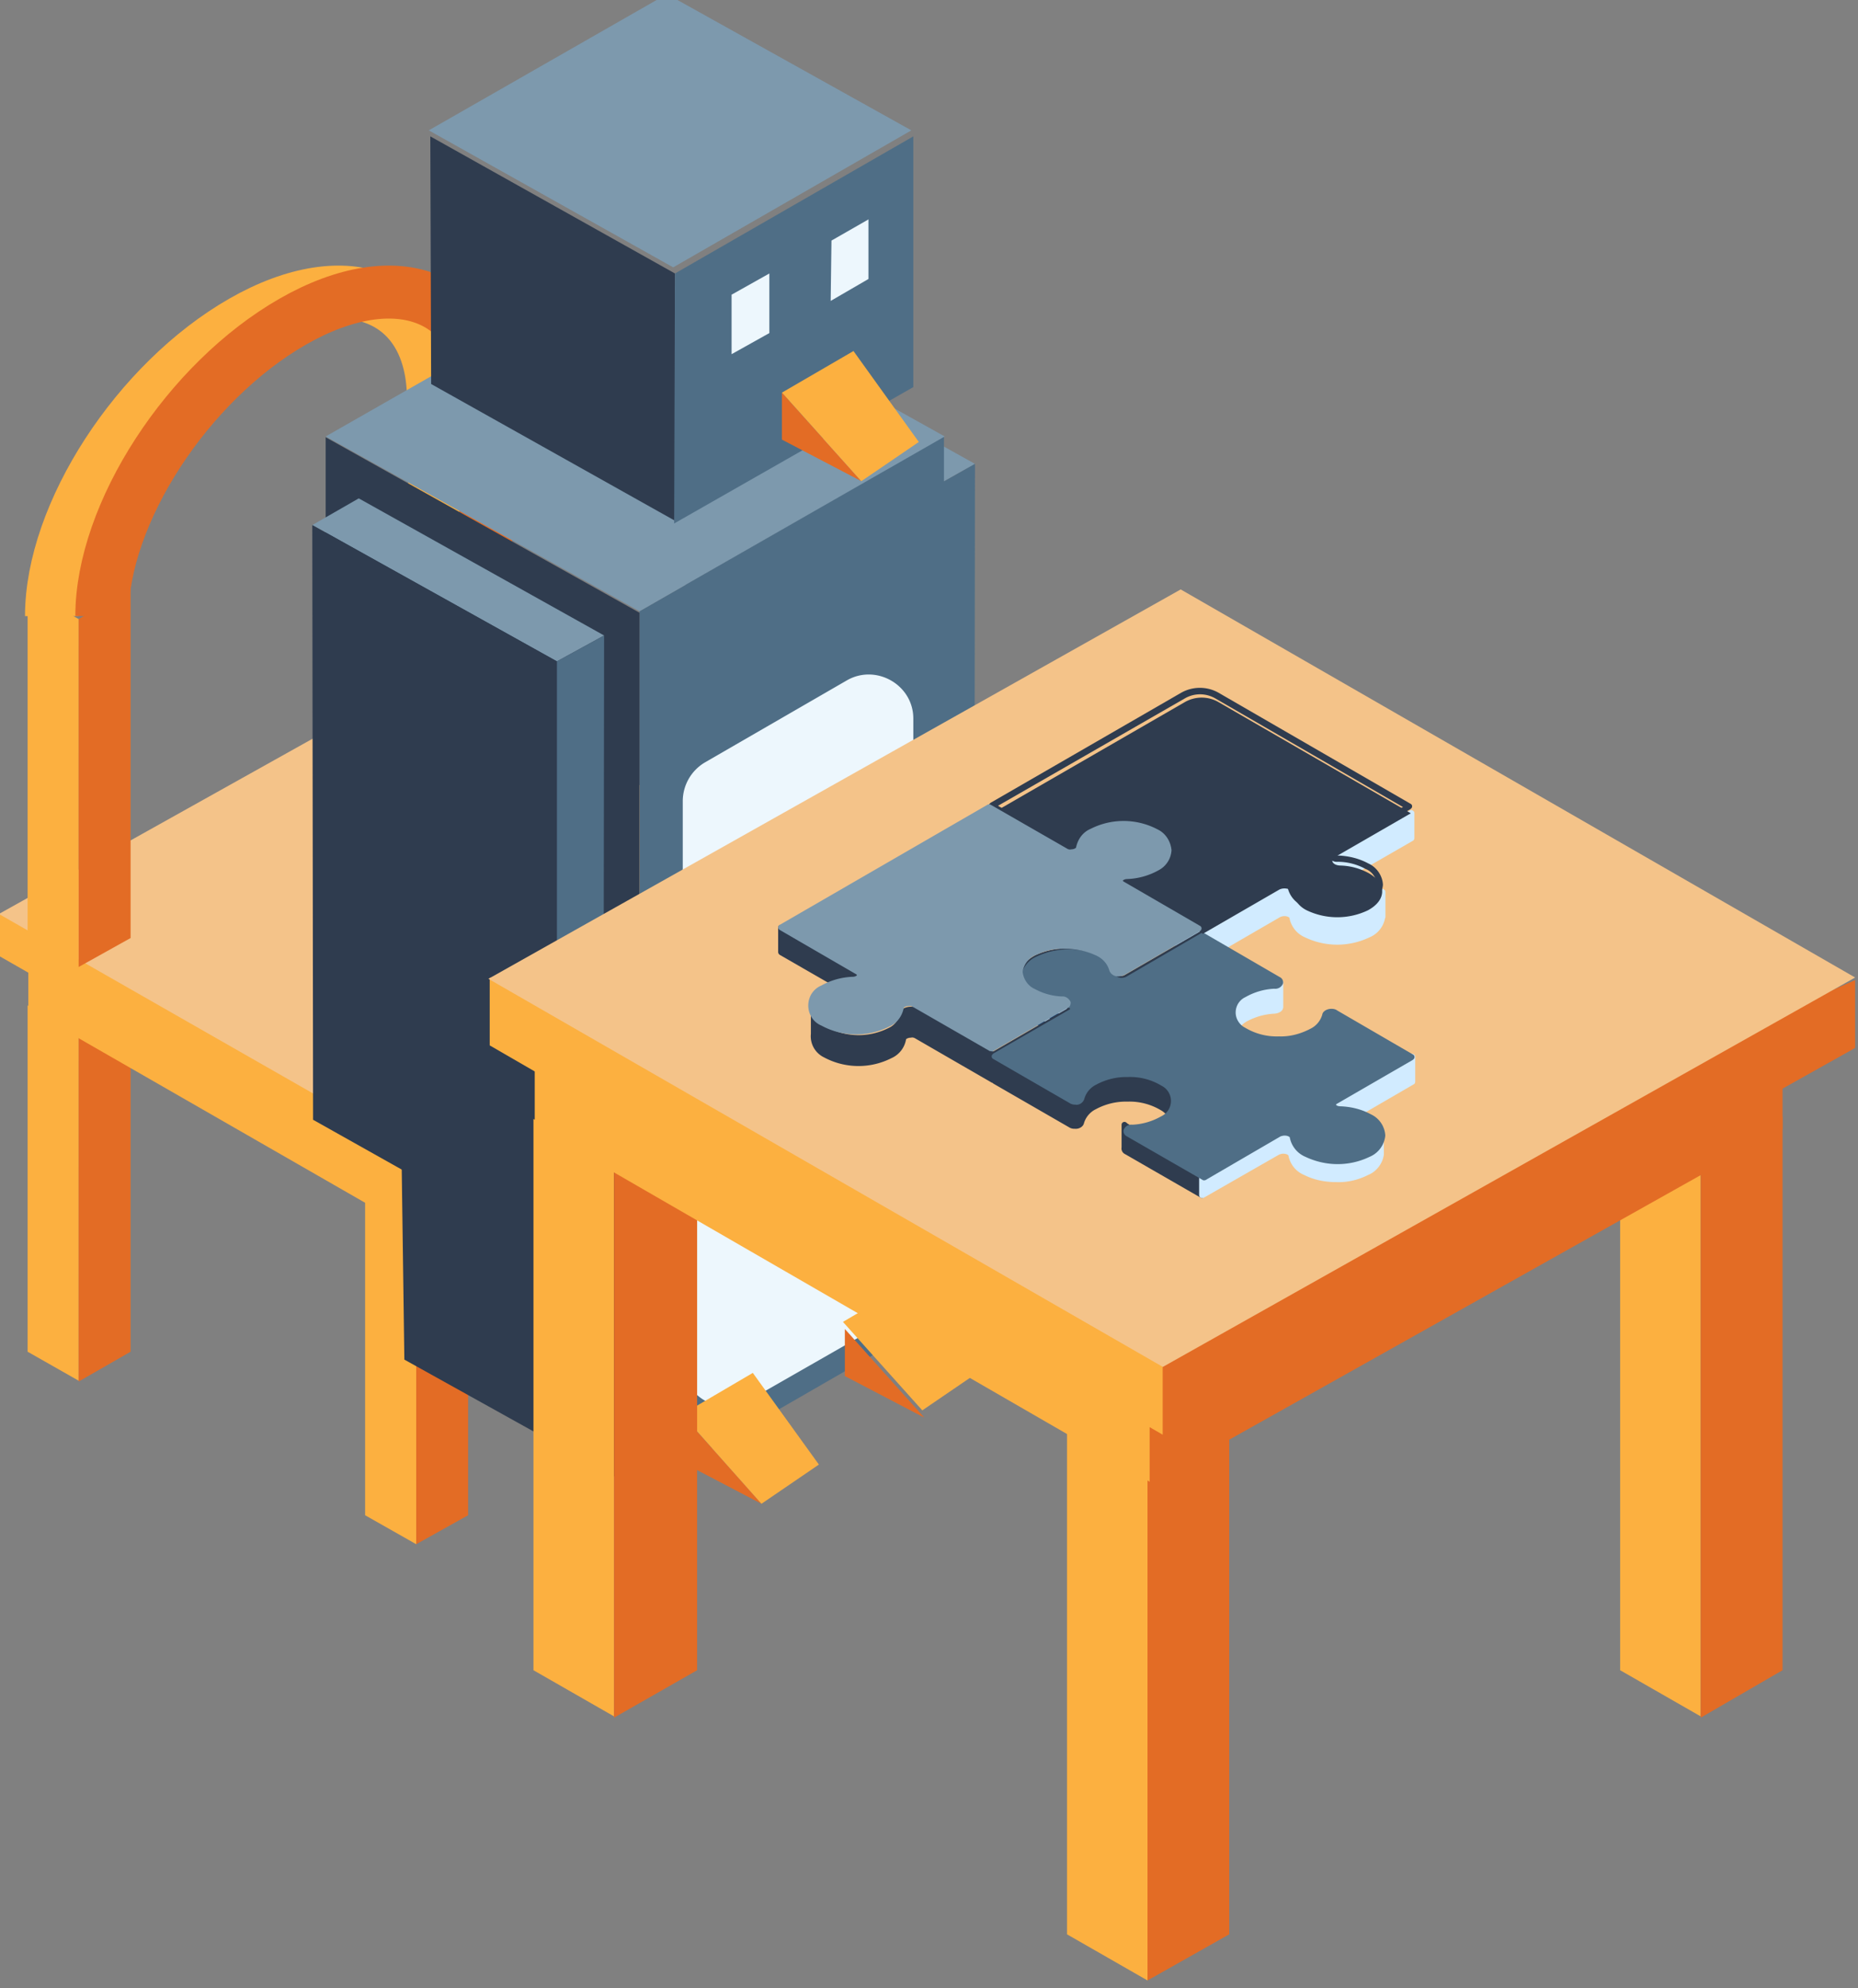 <svg xmlns="http://www.w3.org/2000/svg" viewBox="0 0 47.103 50.386"><rect x="0" y="0" width="47.103" height="50.386" fill="#808080" stroke="none"/><defs><clipPath id="a"><path d="M108 529h5v27.633h-5zm0 0"/></clipPath><clipPath id="b"><path d="M112 529h4v27.633h-4zm0 0"/></clipPath><clipPath id="c"><path d="M82.129 511H113v21H82.129Zm0 0"/></clipPath><clipPath id="d"><path d="M82.129 493H145v36H82.129Zm0 0"/></clipPath><clipPath id="e"><path d="M82.129 445.031h70.703V544H82.129Zm0 0"/></clipPath><clipPath id="f"><path d="M131 469h21.832v12H131Zm0 0"/></clipPath><clipPath id="g"><path d="M149 478h3.832v46H149Zm0 0"/></clipPath><clipPath id="h"><path d="M113 445.031h35V465h-35zm0 0"/></clipPath><clipPath id="i"><path d="M142 537h10.832v10H142Zm0 0"/></clipPath><clipPath id="j"><path d="M159 545h6v43.219h-6zm0 0"/></clipPath><clipPath id="k"><path d="M164 544h7v44.219h-7zm0 0"/></clipPath><clipPath id="l"><path d="M117.414 515H166v34h-48.586zm0 0"/></clipPath><clipPath id="m"><path d="M165 516h50.848v33H165Zm0 0"/></clipPath><clipPath id="n"><path d="M117.414 487.71h98.434V544h-98.434zm0 0"/></clipPath><clipPath id="o"><path d="M138.29 512H145v5h-6.71zm0 0"/></clipPath><clipPath id="p"><path d="M138.29 512H145v6h-6.71zm0 0"/></clipPath><clipPath id="q"><path d="M163 526h6v5.71h-6zm0 0"/></clipPath><clipPath id="r"><path d="M163 526h7v5.71h-7zm0 0"/></clipPath><clipPath id="s"><path d="M168 526h14v5.71h-14zm0 0"/></clipPath><clipPath id="t"><path d="M153 494.973h31V513h-31zm0 0"/></clipPath><clipPath id="u"><path d="M138.29 503H169v18h-30.71zm0 0"/></clipPath><clipPath id="v"><path d="M138.29 503H169v19h-30.71zm0 0"/></clipPath></defs><g clip-path="url(#a)" transform="matrix(.352 0 0 .352 -28.948 -156.8)"><path fill="#fcb040" d="m112.215 556.633-3.68-2.086v-24.969l3.68 2.027zm0 0"/></g><g clip-path="url(#b)" transform="matrix(.352 0 0 .352 -28.948 -156.8)"><path fill="#e36c25" d="m112.215 556.633 3.738-2.086v-25.082l-3.738 2.14zm0 0"/></g><path fill="#fcb040" d="m19.424 34.991-1.297-.735V25.48l1.297.715zm0 0"/><path fill="#e36c25" d="m19.424 35.012 1.336-.756V25.42l-1.336.774zm0 0"/><path fill="#fcb040" d="M1.994 34.991.7 34.256V25.48l1.295.715zm0 0"/><path fill="#e36c25" d="m1.994 35.012 1.317-.756V25.42l-1.317.774zm0 0"/><path fill="#fcb040" d="m10.61 31.259-9.892-5.68v-2.205l9.892 5.68zm0 0"/><path fill="#e36c25" d="m10.61 31.298 10.15-5.68v-2.204l-10.15 5.659zm0 0"/><path fill="#f4c389" d="m.7 23.374 10.15-5.66 9.91 5.66-10.15 5.68zm0 0"/><g clip-path="url(#c)" transform="matrix(.352 0 0 .352 -28.948 -156.8)"><path fill="#fcb040" d="M112.953 531.89 82.22 514.306v-3.047l30.734 13.754zm0 0"/></g><path fill="#e36c25" d="m10.85 30.642 11.106-6.215v-1.053L10.85 28.22zm0 0"/><g clip-path="url(#d)" transform="matrix(.352 0 0 .352 -28.948 -156.8)"><path fill="#f4c389" d="m82.16 511.258 31.582-17.64 30.735 17.64-31.524 17.586zm0 0"/></g><path fill="#fcb040" d="M1.994 24.506.7 23.772v-8.798l1.295.714zm0 0"/><path fill="#e36c25" d="m1.994 24.506 1.317-.734v-8.838l-1.317.754Zm0 0"/><path fill="#fcb040" d="m11.646 19.065-1.296-.755V9.532l1.296.716zm0 0"/><path fill="#e36c25" d="m11.646 19.065 1.337-.735V9.473l-1.337.775zm0 0"/><g fill="none" stroke-miterlimit="10" stroke-width="6.762" clip-path="url(#e)" transform="matrix(.352 0 0 .352 -28.948 -156.8)"><path stroke="#fcb040" d="M55.3 51.7c0-13.1-10.898-17.597-24.3-9.897C17.602 49.503 6.698 66.302 6.698 79.4" transform="matrix(.566 0 0 .564 82.162 445.032)"/><path stroke="#e36c25" d="M61.698 51.7c0-13.1-10.898-17.597-24.3-9.897C24 49.503 13.102 66.302 13.102 79.4" transform="matrix(.566 0 0 .564 82.162 445.032)"/></g><g clip-path="url(#f)" transform="matrix(.352 0 0 .352 -28.948 -156.8)"><path fill="#7d99ad" d="m152.457 478.852-17.602-9.809-3.394 1.918 17.601 9.805zm0 0"/></g><path fill="#2f3c4f" d="m23.591 27.683-6.201-3.475-.02-15.072 6.202 3.454zm0 0"/><g clip-path="url(#g)" transform="matrix(.352 0 0 .352 -28.948 -156.8)"><path fill="#4f6e86" d="m152.457 478.852-.055 43.003-3.34 1.86v-42.95zm0 0"/></g><path fill="#4f6e86" d="m16.213 37.752 7.718-4.448V11.06l-7.718 4.43zm0 0"/><path fill="#edf7fd" d="m18.985 35.488 3.61-2.066c.338-.198.559-.575.559-.973V18.211c0-.854-.938-1.39-1.677-.973l-3.608 2.085a1.142 1.142 0 0 0-.56.973v14.238c0 .855.938 1.392 1.676.954zm0 0"/><path fill="#2f3c4f" d="m16.213 37.771-5.962-3.315-.12-8.698-1.875-1.35V11.081l7.957 4.448zm0 0"/><path fill="#7d99ad" d="m23.95 11.061-7.937-4.427-7.757 4.427 7.957 4.43zm0 0"/><g clip-path="url(#h)" transform="matrix(.352 0 0 .352 -28.948 -156.8)"><path fill="#7d99ad" d="m147.875 454.84-17.605-9.809-17.149 9.809 17.602 9.863zm0 0"/></g><path fill="#2f3c4f" d="m17.13 13.207-6.2-3.475-.021-6.276L17.11 6.93zm0 0"/><path fill="#4f6e86" d="M23.154 3.456V9.81l-6.063 3.456.02-6.335zm0 0"/><path fill="#edf7fd" d="M22.017 5.56v1.51l-.958.556.02-1.529zM19.504 6.931v1.51l-.957.535V7.468zm0 0"/><path fill="#e36c25" d="M19.823 9.95v1.191l2.013 1.053zm0 0"/><path fill="#fcb040" d="M21.637 8.896 19.823 9.95l2.013 2.245 1.457-.994zm0 0"/><path fill="#e36c25" d="M21.418 33.68v1.193l2.014 1.053zm0 0"/><g clip-path="url(#i)" transform="matrix(.352 0 0 .352 -28.948 -156.8)"><path fill="#fcb040" d="m148.043 537.637-5.094 2.988 5.715 6.371 4.133-2.82zm0 0"/></g><path fill="#e36c25" d="M17.29 35.846v1.21l2.014 1.054zm0 0"/><path fill="#fcb040" d="m19.085 34.793-1.795 1.053 2.014 2.264 1.456-.994zm0 0"/><path fill="#7d99ad" d="m15.315 16.105-6.22-3.475-1.177.676 6.201 3.455zm0 0"/><path fill="#2f3c4f" d="m14.139 31.855-3.23-1.808-2.972-1.669-.02-15.072 6.202 3.455zm0 0"/><path fill="#4f6e86" d="m15.315 16.105-.019 15.133-1.177.676V16.76Zm0 0"/><g clip-path="url(#j)" transform="matrix(.352 0 0 .352 -28.948 -156.8)"><path fill="#fcb040" d="m164.883 588.04-5.797-3.321v-39.653l5.797 3.227zm0 0"/></g><g clip-path="url(#k)" transform="matrix(.352 0 0 .352 -28.948 -156.8)"><path fill="#e36c25" d="m164.883 588.04 5.887-3.321v-39.93l-5.887 3.504zm0 0"/></g><path fill="#fcb040" d="m43.115 43.498-2.042-1.17v-13.97l2.042 1.136zm0 0"/><path fill="#e36c25" d="m43.115 43.531 2.075-1.203V28.293l-2.075 1.201zm0 0"/><path fill="#fcb040" d="m15.566 43.498-2.042-1.17v-13.97l2.042 1.136zm0 0"/><path fill="#e36c25" d="m15.566 43.531 2.107-1.203V28.293l-2.107 1.201zm0 0"/><path fill="#fcb040" d="m29.146 37.552-15.59-9v-3.509l15.59 9zm0 0"/><path fill="#e36c25" d="m29.146 37.617 16.044-9v-3.542l-16.044 9.033zm0 0"/><path fill="#f4c389" d="m13.524 25.043 16.043-9 15.623 9-16.044 9zm0 0"/><g clip-path="url(#l)" transform="matrix(.352 0 0 .352 -28.948 -156.8)"><path fill="#fcb040" d="m165.988 548.754-48.48-28.035v-4.887l48.48 21.95zm0 0"/></g><g clip-path="url(#m)" transform="matrix(.352 0 0 .352 -28.948 -156.8)"><path fill="#e36c25" d="m165.988 548.844 49.86-27.942v-4.886l-49.86 21.949zm0 0"/></g><g clip-path="url(#n)" transform="matrix(.352 0 0 .352 -28.948 -156.8)"><path fill="#f4c389" d="m117.414 515.926 49.86-28.035 48.574 27.941-49.86 28.035zm0 0"/></g><path fill="#d1ebff" d="M27.015 25.737c-.253 0-.507-.074-.729-.191a.602.602 0 0 1-.329-.404v.212a.523.523 0 0 0 .329.532c.2.105.412.169.634.19l.222-.127c.128-.074.043-.203-.127-.212zm0 0"/><path fill="#03336e" d="M26.92 26.15a1.681 1.681 0 0 1-.677-.201.613.613 0 0 1-.37-.615v-.192c0-.041.032-.084.074-.084.042 0 .084.032.084.075a.574.574 0 0 0 .296.35c.212.116.456.18.7.18a.24.24 0 0 1 .253.158.164.164 0 0 1-.095.191l-.222.127c-.01.01-.031.01-.043.01zm-.889-.71c.032.169.138.306.296.371.18.095.382.158.582.17l.201-.118c.011 0 .022-.01.022-.02 0-.011-.031-.043-.117-.043a1.756 1.756 0 0 1-.762-.2.553.553 0 0 1-.222-.16zm0 0"/><path fill="#d1ebff" d="M29.447 21.88c.117.062.203.168.255.285a.466.466 0 0 0 .011-.318.535.535 0 0 0-.255-.604 1.835 1.835 0 0 0-1.724-.031.628.628 0 0 0-.339.412c-.01.075-.18.117-.275.054l-1.927-1.093v.627l1.916 1.112c.095.053.264.022.275-.053.043-.18.17-.34.339-.413a1.808 1.808 0 0 1 1.724.021zm0 0"/><path fill="#03336e" d="M27.226 22.431a.244.244 0 0 1-.149-.043l-1.915-1.102c-.021-.011-.042-.043-.042-.065v-.625c0-.042.032-.074.073-.074.011 0 .033 0 .043.011l1.916 1.113a.2.2 0 0 0 .074.021.21.21 0 0 0 .084-.02.73.73 0 0 1 .381-.467 1.948 1.948 0 0 1 1.81.031.59.59 0 0 1 .296.668.526.526 0 0 1-.02.339.08.08 0 0 1-.075.053.08.08 0 0 1-.074-.053.512.512 0 0 0-.222-.254 1.76 1.76 0 0 0-1.64-.033.532.532 0 0 0-.296.36c-.032.086-.138.15-.244.14zm-1.947-1.262 1.873 1.082a.2.2 0 0 0 .074.02.208.208 0 0 0 .084-.02.748.748 0 0 1 .37-.467c.266-.149.573-.212.869-.212.327-.01.645.074.931.244a.676.676 0 0 1 .159.137c0-.022-.011-.042-.011-.063v-.054a.45.45 0 0 0-.222-.509 1.764 1.764 0 0 0-1.64-.031.532.532 0 0 0-.296.36c-.032.106-.138.17-.234.149a.243.243 0 0 1-.148-.043l-1.798-1.039zm0 0"/><path fill="#d1ebff" d="M34.69 23.068a1.786 1.786 0 0 1-1.545 0 .596.596 0 0 1-.36-.444c-.011-.106-.233-.149-.35-.075L30.5 23.663l-1.915-1.114c-.01-.01-.033-.022-.033-.031v.561c-.02.032-.02.075.033.095l1.915 1.114 1.927-1.114c.126-.074.338-.02.348.075a.64.64 0 0 0 .36.446 1.796 1.796 0 0 0 1.545 0 .59.59 0 0 0 .36-.456h.011v-.626h-.01a.57.57 0 0 1-.35.455zm0 0"/><path fill="#d1ebff" d="M30.499 24.362c-.01 0-.032 0-.041-.011l-1.907-1.102a.17.17 0 0 1-.084-.106c-.01-.032 0-.053.011-.084v-.541c0-.043.032-.075.073-.075.033 0 .054.011.065.032l1.883 1.091 1.884-1.091a.35.35 0 0 1 .18-.043c.127 0 .276.054.285.18.043.17.16.318.33.382a1.699 1.699 0 0 0 1.469 0 .504.504 0 0 0 .318-.392c0-.032.032-.064.063-.075.022 0 .043 0 .064.022.022.011.031.032.031.064v.626c0 .01 0 .02-.01.031a.656.656 0 0 1-.402.488 1.887 1.887 0 0 1-1.62 0 .667.667 0 0 1-.402-.499c-.031-.031-.085-.042-.126-.042a.302.302 0 0 0-.106.022L30.54 24.35c-.01.01-.02.01-.043.01zm-1.873-1.251 1.884 1.091 1.884-1.091a.345.345 0 0 1 .179-.043c.128 0 .275.054.286.18.043.17.158.318.328.383.232.116.487.17.742.17.253.01.507-.054.73-.16a.504.504 0 0 0 .317-.393c0-.01 0-.02.01-.02v-.266a1.134 1.134 0 0 1-.253.191 1.887 1.887 0 0 1-1.62 0 .67.67 0 0 1-.402-.498c-.032-.031-.084-.042-.127-.042-.042 0-.074.01-.106.02l-1.936 1.093a.088.088 0 0 1-.074 0l-1.83-1.06v.413c-.012.011-.012.02-.012.032zM35.773 20.605l-1.916 1.113c-.127.074-.052.201.127.212h.01l-.137.074c-.127.073-.052.201.127.201.031 0 .064 0 .096.011l1.704-.987h.01zm0 0"/><path fill="#d1ebff" d="M34.08 22.3c-.032 0-.065 0-.096-.01a.244.244 0 0 1-.254-.16c-.01-.074.021-.148.084-.18-.04-.02-.063-.063-.084-.106a.164.164 0 0 1 .095-.191l1.916-1.112c.01 0 .02-.011.02-.011.023 0 .044 0 .064.02.022.012.032.032.032.065v.625a.08.08 0 0 1-.052.075l-1.693.975c-.011 0-.022.01-.032.01zm1.619-1.558-1.81 1.05c-.011.01-.021.01-.021.01a.16.16 0 0 0 .116.043c.031 0 .064.02.074.063.011.032 0 .064-.032.086l-.137.084c-.02.01-.02.022-.02.022 0 .01.03.042.115.042h.074l1.64-.955zm0 0"/><path fill="#2f3c4f" d="M28.737 22.984c.234-.01.456-.085.657-.202a.528.528 0 0 0 .296-.476h.01v-.626h-.01a.53.53 0 0 1-.296.477c-.233.127-.488.201-.763.212-.179.011-.253.128-.126.201l.137.085h-.01c-.17 0 .105.33.105.33zm.953-.965v.011-.01zm0 0"/><path fill="#2f3c4f" d="M28.737 23.068c-.02 0-.041-.01-.063-.031-.074-.095-.201-.265-.17-.382l-.042-.02a.161.161 0 0 1-.095-.192.258.258 0 0 1 .264-.16c.255 0 .498-.072.72-.19a.443.443 0 0 0 .255-.403c0-.042.02-.074.052-.085.022-.01.054 0 .074.011.022.011.032.032.032.063v.627c0 .01 0 .02-.01.031a.626.626 0 0 1-.329.52c-.2.116-.433.19-.688.211zm-.073-.338c.032.063.064.126.105.18.212-.02.403-.085.582-.191a.441.441 0 0 0 .255-.402c0-.011 0-.033.01-.043v-.202c-.053.064-.116.106-.18.148a1.763 1.763 0 0 1-.794.223c-.074 0-.106.032-.115.043l.02.02.138.086c.043.02.052.074.032.106-.011.011-.032.032-.053.032zM28.542 24.791c-.095.054-.264.022-.275-.063a.653.653 0 0 0-.402-.445 1.939 1.939 0 0 0-1.557-.01c-.339.169-.465.423-.38.657a.418.418 0 0 0 .01.318.795.795 0 0 1 .37-.35 1.939 1.939 0 0 1 1.557.01c.19.075.338.244.401.446.011.084.18.116.276.064l1.905-1.103v-.626zm0 0"/><path fill="#2f3c4f" d="M28.436 25.524a.234.234 0 0 1-.244-.15.603.603 0 0 0-.359-.391 1.846 1.846 0 0 0-.751-.159 1.555 1.555 0 0 0-.731.148.698.698 0 0 0-.339.308c-.01.032-.043.043-.074.043a.092.092 0 0 1-.075-.043.5.5 0 0 1-.02-.35c-.084-.276.074-.552.424-.732a2.023 2.023 0 0 1 1.63.011.745.745 0 0 1 .444.498.17.17 0 0 0 .158.011l1.905-1.103c.043-.021.085-.01.106.033.01.01.01.02.01.04v.627c0 .032-.01.052-.042.063l-1.905 1.103a.215.215 0 0 1-.137.043zm-1.354-.86c.284-.01.57.054.824.17a.748.748 0 0 1 .444.498c.022.022.054.022.086.022.02 0 .052 0 .074-.022l1.862-1.08v-.446l-1.788 1.039a.36.36 0 0 1-.148.043c-.106.01-.212-.054-.244-.149a.603.603 0 0 0-.359-.392 1.847 1.847 0 0 0-.751-.16 1.568 1.568 0 0 0-.731.149c-.285.148-.413.36-.339.561.011.022.011.033 0 .054-.01.032-.02.052-.02.085a.967.967 0 0 1 .295-.212c.244-.106.52-.16.795-.16zm0 0"/><g clip-path="url(#o)" transform="matrix(.352 0 0 .352 -28.948 -156.8)"><path fill="#2f3c4f" d="m144.047 515.406-5.496-3.191v1.777l4.867 2.797c.09 0 .18 0 .27-.031.511-.027.722-.36.359-.57l-.39-.243h.03c.48 0 .723-.328.36-.539zm0 0"/></g><g clip-path="url(#p)" transform="matrix(.352 0 0 .352 -28.948 -156.8)"><path fill="#2f3c4f" d="M143.387 517.031c-.028 0-.09 0-.121-.03l-4.864-2.798a.251.251 0 0 1-.12-.21v-1.747c0-.12.089-.21.21-.21.031 0 .09 0 .121.03l5.524 3.13c.21.09.332.3.273.538a.476.476 0 0 1-.242.301c.18.094.27.3.242.512a.73.73 0 0 1-.754.453c-.058 0-.148.031-.27.031zm-4.625-3.16 4.687 2.707h.207c.211 0 .301-.09.332-.121-.03-.027-.03-.027-.058-.059l-.391-.242c-.121-.058-.152-.18-.09-.3.028-.06.117-.122.18-.122.238 0 .36-.09.36-.117-.032 0-.032-.031-.06-.031l-5.167-2.98zm0 0"/></g><path fill="#d1ebff" d="M27.015 25.45c-.253 0-.507-.075-.729-.19a.602.602 0 0 1-.329-.404v.212a.523.523 0 0 0 .329.53c.2.106.412.17.634.191l.222-.128c.128-.074.043-.2-.127-.212zm0 0"/><path fill="#03336e" d="M26.92 25.863a1.862 1.862 0 0 1-.677-.19.613.613 0 0 1-.37-.616v-.201c0-.043.032-.085.074-.085.042 0 .084.031.084.074a.57.57 0 0 0 .296.35c.212.117.456.18.7.18a.243.243 0 0 1 .253.16.163.163 0 0 1-.095.19l-.222.127c-.01.011-.031.011-.043.011zm-.889-.711c.032.17.138.308.296.372.18.095.382.16.582.169l.201-.116c.022-.01.022-.022.022-.022 0-.01-.031-.042-.117-.042a1.742 1.742 0 0 1-.762-.201.54.54 0 0 1-.222-.16zm0 0"/><path fill="#2f3c4f" d="M27.12 25.576c0 .02-.022.052-.043.063l-1.904 1.103-1.937-1.124c-.128-.074-.35-.031-.36.075a.607.607 0 0 1-.328.424 1.738 1.738 0 0 1-1.63-.022.602.602 0 0 1-.297-.382v.499a.502.502 0 0 0 .297.509 1.76 1.76 0 0 0 1.641.02.564.564 0 0 0 .328-.423c.01-.106.232-.149.359-.075l1.936 1.114 1.905-1.103c.043-.022.054-.053.043-.074v-.604zm0 0"/><path fill="#2f3c4f" d="M25.173 27.44c-.011 0-.032 0-.043-.01l-1.926-1.113c-.031-.02-.074-.031-.106-.02-.042 0-.096.01-.128.041a.636.636 0 0 1-.37.478 1.848 1.848 0 0 1-1.713-.021.593.593 0 0 1-.33-.595v-.487c0-.043.032-.085.075-.085s.085.031.085.074a.499.499 0 0 0 .254.33c.487.265 1.07.265 1.555.02a.495.495 0 0 0 .286-.36c.011-.105.127-.18.286-.18.064 0 .127.01.19.042l1.894 1.092 1.864-1.081c0-.043.041-.075.084-.075.042 0 .074.032.074.075v.615c.011.063-.032.117-.084.148l-1.905 1.103c-.01.01-.022.01-.042.01zm-2.086-1.303c.064 0 .127.011.19.043l1.896 1.091 1.862-1.08v-.446l-1.82 1.06c-.01.01-.022.01-.033.01-.01 0-.031 0-.041-.01l-1.937-1.112c-.031-.022-.074-.033-.105-.022-.043 0-.097.01-.128.043a.636.636 0 0 1-.37.477c-.254.138-.551.212-.836.201a1.687 1.687 0 0 1-.878-.223c-.064-.043-.128-.084-.18-.138v.192c-.011.19.083.37.253.444.487.266 1.07.266 1.556.022a.501.501 0 0 0 .285-.36c.022-.117.138-.192.286-.192zm0 0"/><path fill="#d1ebff" d="M32.31 24.99c-.275.01-.54.085-.772.222a.502.502 0 0 0-.255.594.468.468 0 0 0 .011.318.7.7 0 0 1 .244-.287c.233-.137.497-.223.772-.223.095 0 .149-.04.149-.095v-.615c-.011.043-.065.074-.149.085zm0 0"/><path fill="#d1ebff" d="M31.294 26.198a.08.08 0 0 1-.074-.052.526.526 0 0 1-.02-.34.59.59 0 0 1 .295-.657c.244-.148.52-.234.804-.245.032 0 .054-.01.074-.02.011-.043.043-.064.086-.064.041 0 .073.043.073.084v.615c0 .095-.095.16-.222.17a1.632 1.632 0 0 0-.73.212.698.698 0 0 0-.222.245c-.011.031-.032.052-.064.052zm1.09-1.145c-.022.01-.042.01-.063.01-.255.012-.51.086-.73.213a.424.424 0 0 0-.222.509c.01.02.01.032 0 .052-.011.022-.011.054-.022.075a.685.685 0 0 1 .16-.138c.242-.149.517-.233.803-.244.032 0 .052-.01.074-.022zm0 0"/><path fill="#2f3c4f" d="M29.49 27.44a1.835 1.835 0 0 0-1.735-.042.633.633 0 0 0-.34.414c-.01.075-.18.116-.274.053l-1.916-1.092v.625l1.916 1.113c.095.054.264.021.275-.052.043-.18.17-.34.339-.414a1.834 1.834 0 0 1 1.735.043.68.68 0 0 1 .244.275.474.474 0 0 0 .01-.318.53.53 0 0 0-.254-.604zm0 0"/><path fill="#2f3c4f" d="M27.247 28.606a.246.246 0 0 1-.149-.04l-1.916-1.105-.031-.031s0-.01-.01-.021v-.636c0-.043.032-.074.073-.074.01 0 .032 0 .043.01l1.915 1.103a.2.2 0 0 0 .075.02.21.21 0 0 0 .084-.02.73.73 0 0 1 .38-.466c.265-.149.572-.212.87-.212.327-.011.654.084.94.254a.61.61 0 0 1 .297.657.53.53 0 0 1-.021.34.08.08 0 0 1-.074.052.08.08 0 0 1-.075-.052.482.482 0 0 0-.212-.245 1.55 1.55 0 0 0-.856-.222 1.6 1.6 0 0 0-.794.19.578.578 0 0 0-.307.36c-.02.086-.126.15-.232.138zm-1.948-1.26 1.873 1.091c.021.011.053.022.075.022a.189.189 0 0 0 .084-.022c.053-.2.19-.37.38-.466.265-.149.572-.212.87-.212a1.75 1.75 0 0 1 .94.254l.159.127c0-.02-.01-.052-.02-.073-.012-.022-.012-.033 0-.054a.431.431 0 0 0-.224-.498 1.527 1.527 0 0 0-.856-.223c-.275-.01-.55.063-.794.191a.575.575 0 0 0-.307.361c-.031.106-.137.17-.232.149a.244.244 0 0 1-.149-.043l-1.799-1.04zm0 0"/><path fill="#d1ebff" d="M35.805 27.417v-.626l-1.927 1.103c-.127.074-.053.202.128.202h.01l-.138.084c-.127.074-.053.202.128.202.031 0 .063 0 .095.01zm0 0"/><path fill="#d1ebff" d="M34.1 28.477c-.031 0-.063 0-.094-.01a.242.242 0 0 1-.255-.16c-.01-.073.02-.148.084-.18-.041-.021-.063-.063-.084-.105a.166.166 0 0 1 .095-.192l1.916-1.113c.043-.02.084-.01.106.031.01.011.01.022.01.043v.615c0 .032-.01.064-.041.075l-1.695.985c-.01.011-.031.011-.041.011zm1.62-1.558-1.8 1.04c-.02.01-.02.02-.02.02a.158.158 0 0 0 .115.043c.032 0 .064.02.075.063.01.031 0 .063-.032.085l-.138.084c-.01 0-.02.011-.02.022a.156.156 0 0 0 .115.041h.075l1.64-.942zm0 0"/><g clip-path="url(#q)" transform="matrix(.352 0 0 .352 -28.948 -156.8)"><path fill="#2f3c4f" d="M163.379 526.559a.244.244 0 0 1-.121-.121v1.656c-.031.09 0 .18.12.238l5.435 3.16v-1.773zm0 0"/></g><g clip-path="url(#r)" transform="matrix(.352 0 0 .352 -28.948 -156.8)"><path fill="#2f3c4f" d="M168.813 531.703c-.028 0-.09 0-.118-.031l-5.437-3.129a.448.448 0 0 1-.242-.48v-1.625c0-.122.09-.211.21-.211.09 0 .153.062.212.12l5.464 3.188c.063.031.121.121.121.184v1.773c0 .121-.09.211-.21.211zm-5.344-3.55 5.105 2.98v-1.297l-5.105-2.945V528.152zm0 0"/></g><g fill="#d1ebff" clip-path="url(#s)" transform="matrix(.352 0 0 .352 -28.948 -156.8)"><path d="M181.7 526.742c-.09.57-.481 1.082-1.024 1.293-1.383.664-3.004.633-4.383 0-.543-.21-.902-.691-1.023-1.262-.032-.3-.66-.421-.993-.21l-5.464 3.156v1.777l5.464-3.16c.364-.211.961-.059.993.21.12.571.511 1.024 1.023 1.266 1.379.66 3 .66 4.383 0 .543-.21.933-.722 1.023-1.296v-.059zm0 0"/><path d="M168.813 531.707a.205.205 0 0 1-.211-.21v-1.778c0-.09.03-.149.12-.18l5.438-3.16a.974.974 0 0 1 .508-.117c.363 0 .781.148.812.511.122.48.45.903.93 1.082.66.332 1.383.48 2.106.48.718.032 1.441-.148 2.07-.448.48-.184.812-.602.902-1.114 0-.093.059-.152.121-.183a.272.272 0 0 1 .207 0c.063.031.09.12.09.183v1.805c-.09.66-.539 1.234-1.14 1.473-.72.363-1.5.543-2.282.511-.812 0-1.593-.148-2.312-.511a1.878 1.878 0 0 1-1.14-1.414c-.09-.09-.243-.121-.364-.121-.117 0-.207.03-.3.062l-5.466 3.129h-.09zm.21-1.867v1.265l5.137-2.949a.978.978 0 0 1 .508-.12c.363 0 .781.152.812.51.122.481.45.903.93 1.083.66.332 1.383.484 2.106.484.718.028 1.441-.152 2.07-.453.48-.18.812-.601.902-1.113v-.781c-.21.21-.453.39-.691.511a5.355 5.355 0 0 1-4.598 0 1.908 1.908 0 0 1-1.14-1.414c-.09-.09-.239-.12-.36-.12-.12 0-.21.03-.3.058zm0 0"/></g><path fill="#4f6e86" d="M31.532 25.217c.233-.138.497-.223.773-.223.137-.011.2-.106.106-.159l-1.916-1.113-1.926 1.113c-.126.073-.338.021-.35-.074a.643.643 0 0 0-.359-.446 1.799 1.799 0 0 0-1.545 0c-.476.255-.487.679-.02.944.22.116.475.19.729.19.18.011.254.138.128.212l-1.927 1.103 1.916 1.113c.095.054.264.022.275-.052.043-.18.17-.34.339-.415a1.834 1.834 0 0 1 1.735.043c.244.128.35.424.222.668a.545.545 0 0 1-.233.234 1.521 1.521 0 0 1-.772.223c-.138.01-.201.106-.106.158l1.916 1.113 1.925-1.113c.127-.074.339-.02.35.074.042.201.18.36.359.446a1.799 1.799 0 0 0 1.546 0c.476-.255.487-.678.02-.944a1.587 1.587 0 0 0-.73-.191c-.18-.01-.254-.138-.127-.201l1.938-1.134-1.916-1.114c-.095-.052-.264-.02-.275.054a.607.607 0 0 1-.339.413 1.83 1.83 0 0 1-1.736-.043.51.51 0 0 1-.232-.667.56.56 0 0 1 .232-.212zm0 0"/><path fill="#4f6e86" d="M30.526 29.913c-.01 0-.031 0-.04-.011l-1.917-1.103a.15.15 0 0 1-.085-.158.207.207 0 0 1 .223-.138c.253-.01.508-.085.73-.212a.43.43 0 0 0 .01-.775 1.527 1.527 0 0 0-.857-.221 1.592 1.592 0 0 0-.793.19.574.574 0 0 0-.307.36c-.031.106-.137.17-.234.149a.243.243 0 0 1-.147-.043l-1.927-1.113c-.041-.02-.052-.063-.031-.106a.416.416 0 0 0 .031-.032l1.927-1.113c.02-.01.02-.02.02-.02 0-.012-.031-.043-.115-.043a1.732 1.732 0 0 1-.762-.201.634.634 0 0 1-.37-.541.654.654 0 0 1 .401-.541 1.887 1.887 0 0 1 1.62 0 .67.67 0 0 1 .402.498c.032.032.084.043.127.043.042 0 .074-.011.106-.02l1.915-1.114a.085.085 0 0 1 .073 0l1.916 1.113a.15.15 0 0 1 .086.158.208.208 0 0 1-.223.138 1.627 1.627 0 0 0-.73.212c-.212.096-.307.35-.212.563.043.095.116.17.201.212.264.158.56.232.858.221.275.011.55-.063.792-.19a.574.574 0 0 0 .307-.36c.011-.085.117-.149.234-.149.052 0 .105.011.147.043l1.916 1.113c.043.021.053.064.032.106l-.032.032-1.925 1.113c-.022.01-.022.021-.022.021 0 .011.031.043.117.043.264.01.528.074.76.2a.63.63 0 0 1 .371.542.652.652 0 0 1-.402.54c-.508.244-1.1.244-1.618 0a.666.666 0 0 1-.402-.498c-.032-.031-.086-.042-.128-.042-.041 0-.073.01-.105.02l-1.895 1.103c-.01.01-.032.01-.043.01zm-1.873-1.251 1.873 1.081 1.885-1.093a.351.351 0 0 1 .18-.04c.126 0 .275.051.285.18.042.169.16.317.329.38.232.118.486.17.74.17.255.011.508-.052.73-.158a.5.5 0 0 0 .317-.404.477.477 0 0 0-.295-.403 1.457 1.457 0 0 0-.7-.18.241.241 0 0 1-.253-.158.166.166 0 0 1 .095-.192l1.81-1.039-1.799-1.039a.215.215 0 0 0-.074-.02.223.223 0 0 0-.085.02.724.724 0 0 1-.38.467 1.786 1.786 0 0 1-.869.212 1.735 1.735 0 0 1-.941-.255.592.592 0 0 1-.255-.784.588.588 0 0 1 .255-.254c.243-.148.519-.234.804-.245.022 0 .042-.01.063-.01l-1.873-1.092-1.883 1.092a.353.353 0 0 1-.18.043c-.127 0-.276-.054-.287-.18a.54.54 0 0 0-.327-.383 1.661 1.661 0 0 0-.74-.17 1.564 1.564 0 0 0-.731.16.497.497 0 0 0-.317.402c.02.18.127.34.296.404.212.117.454.18.698.18a.242.242 0 0 1 .254.16.166.166 0 0 1-.095.19l-1.81 1.06 1.8 1.038c.02.011.052.022.074.022a.189.189 0 0 0 .084-.022c.053-.2.19-.37.38-.466.265-.147.572-.212.87-.212.327-.01.654.085.94.254.287.15.392.499.254.785a.58.58 0 0 1-.253.255 1.663 1.663 0 0 1-.804.243.068.068 0 0 0-.065 0zm0 0"/><path fill="#2f3c4f" d="M27.723 21.225a1.843 1.843 0 0 1 1.724.032c.255.128.361.435.234.69a.513.513 0 0 1-.223.222 1.521 1.521 0 0 1-.772.223c-.137.01-.2.106-.106.159l1.916 1.113 1.926-1.113c.126-.075.338-.021.35.074.042.2.18.36.358.446a1.799 1.799 0 0 0 1.546 0c.476-.255.487-.679.02-.944a1.587 1.587 0 0 0-.729-.192c-.18-.01-.254-.137-.128-.212l1.927-1.112-4.879-2.82a.859.859 0 0 0-.846 0l-4.848 2.798 1.916 1.114c.095.052.264.02.275-.054.043-.19.17-.35.339-.424zm0 0"/><g clip-path="url(#t)" transform="matrix(.352 0 0 .352 -28.948 -156.8)"><path fill="#2f3c4f" d="M168.742 512.406c-.027 0-.09 0-.117-.03l-5.438-3.161a.428.428 0 0 1-.242-.45.592.592 0 0 1 .633-.39 4.618 4.618 0 0 0 2.07-.602c.391-.21.665-.632.692-1.085-.027-.48-.3-.903-.692-1.114-1.441-.781-3.183-.84-4.652-.09-.422.211-.754.575-.844 1.024-.09.3-.39.48-.66.422a.701.701 0 0 1-.422-.121l-5.496-3.16c-.117-.06-.148-.18-.09-.301a.977.977 0 0 0 .09-.09l13.758-7.942a2.742 2.742 0 0 1 2.645 0l13.843 8.004c.121.059.153.18.09.301l-.09.09-5.465 3.16c-.062.027-.062.059-.062.059.094.09.21.12.332.12.75.028 1.504.212 2.164.571.598.27 1.02.875 1.05 1.535-.062.692-.51 1.262-1.14 1.535a5.355 5.355 0 0 1-4.597 0 1.893 1.893 0 0 1-1.141-1.414c-.09-.09-.242-.12-.36-.12-.12 0-.21.03-.3.058l-5.469 3.16c-.027.031-.059.031-.09.031zm-5.316-3.55 5.316 3.07 5.348-3.102a.991.991 0 0 1 .512-.12c.359 0 .78.151.808.51.121.485.453.903.934 1.087a4.848 4.848 0 0 0 4.172 0c.48-.184.843-.633.902-1.145-.059-.511-.36-.965-.84-1.144a4.179 4.179 0 0 0-1.984-.512.685.685 0 0 1-.719-.45.466.466 0 0 1 .27-.542l5.136-2.95-13.515-7.82a2.184 2.184 0 0 0-2.196 0l-13.453 7.73 5.106 2.95a.52.52 0 0 0 .21.059c.09 0 .18-.028.239-.059a2.082 2.082 0 0 1 1.082-1.324 5.54 5.54 0 0 1 5.137.09c.539.3.87.875.902 1.476a1.838 1.838 0 0 1-.871 1.473 4.681 4.681 0 0 1-2.285.691c-.09-.027-.149 0-.211.031zm0 0"/></g><g clip-path="url(#u)" transform="matrix(.352 0 0 .352 -28.948 -156.8)"><path fill="#7d99ad" d="M160.938 505.34c-.481.21-.84.664-.934 1.203-.027.305-.66.422-1.02.21l-5.496-3.155-14.957 8.664 5.496 3.187c.36.211.149.574-.359.574-.754 0-1.504.211-2.164.602-1.14.691-1.113 1.836 0 2.527a4.995 4.995 0 0 0 4.656.059c.48-.211.84-.66.93-1.203.031-.301.66-.422 1.023-.211l5.496 3.16 5.407-3.129c.27-.152.09-.422-.301-.453a4.365 4.365 0 0 1-2.043-.57c-1.383-.782-1.32-2.106.148-2.86a5.503 5.503 0 0 1 4.418.032c.54.21.961.69 1.14 1.265.032.238.513.328.782.18l5.406-3.13-5.496-3.19c-.363-.211-.152-.57.36-.57.75 0 1.5-.212 2.164-.602 1.14-.692 1.11-1.836 0-2.528a5.007 5.007 0 0 0-4.657-.062zm0 0"/></g><g clip-path="url(#v)" transform="matrix(.352 0 0 .352 -28.948 -156.8)"><path fill="#7d99ad" d="M153.61 521.137c-.032 0-.09 0-.122-.028l-5.496-3.16a.374.374 0 0 0-.3-.062c-.122 0-.27.031-.36.12-.121.602-.48 1.114-1.05 1.356a5.253 5.253 0 0 1-4.868-.062c-.812-.328-1.172-1.262-.84-2.074.149-.364.45-.664.809-.813a5.003 5.003 0 0 1 2.254-.633c.21 0 .3-.09.328-.12l-.059-.06-5.496-3.187c-.121-.062-.148-.183-.09-.305.032-.027.032-.058.059-.058l14.988-8.664a.25.25 0 0 1 .211 0l5.496 3.156c.09.063.211.094.301.063.121 0 .27-.032.36-.122.12-.601.48-1.113 1.05-1.355a5.253 5.253 0 0 1 4.867.062c.54.27.903.844.961 1.473a1.736 1.736 0 0 1-.93 1.445 5.003 5.003 0 0 1-2.253.633c-.211 0-.301.09-.332.121a.859.859 0 0 1 .062.059l5.496 3.187c.121.063.149.184.09.301l-.09.094-5.406 3.129a.997.997 0 0 1-.422.117c-.3.031-.601-.148-.691-.418-.149-.512-.508-.902-1.02-1.113-.66-.301-1.41-.453-2.133-.453a4.415 4.415 0 0 0-2.074.422c-.539.18-.93.66-1.02 1.234.06.539.391 1.023.872 1.234a4.419 4.419 0 0 0 1.953.54c.27-.028.512.152.629.39.031.184-.059.394-.238.453l-5.407 3.129c-.03-.031-.062-.031-.09-.031zm-5.919-3.7c.18 0 .36.032.54.122l5.378 3.097 5.286-3.07c-.06-.027-.122-.027-.18-.059a5.006 5.006 0 0 1-2.164-.601c-.63-.301-1.082-.903-1.11-1.625.09-.723.598-1.356 1.29-1.625a5.742 5.742 0 0 1 4.624.031c.633.238 1.083.781 1.262 1.414.153.09.301.09.453.027l5.075-2.945-5.165-2.98a.456.456 0 0 1-.273-.543c.121-.301.422-.48.754-.45.719 0 1.41-.21 2.043-.543a1.38 1.38 0 0 0 .75-1.082c-.031-.48-.332-.875-.75-1.082a4.774 4.774 0 0 0-4.418-.062c-.418.18-.719.574-.809 1.023-.03.301-.363.512-.812.512-.18 0-.36-.031-.54-.121l-5.378-3.098-14.535 8.395 5.164 2.976c.21.094.332.301.273.543a.735.735 0 0 1-.754.454c-.718 0-1.41.21-2.043.539a1.38 1.38 0 0 0-.75 1.086c.032.48.332.87.75 1.082 1.383.75 3.036.75 4.418.058.418-.18.72-.57.809-1.023.031-.239.363-.45.812-.45zm0 0"/></g></svg>